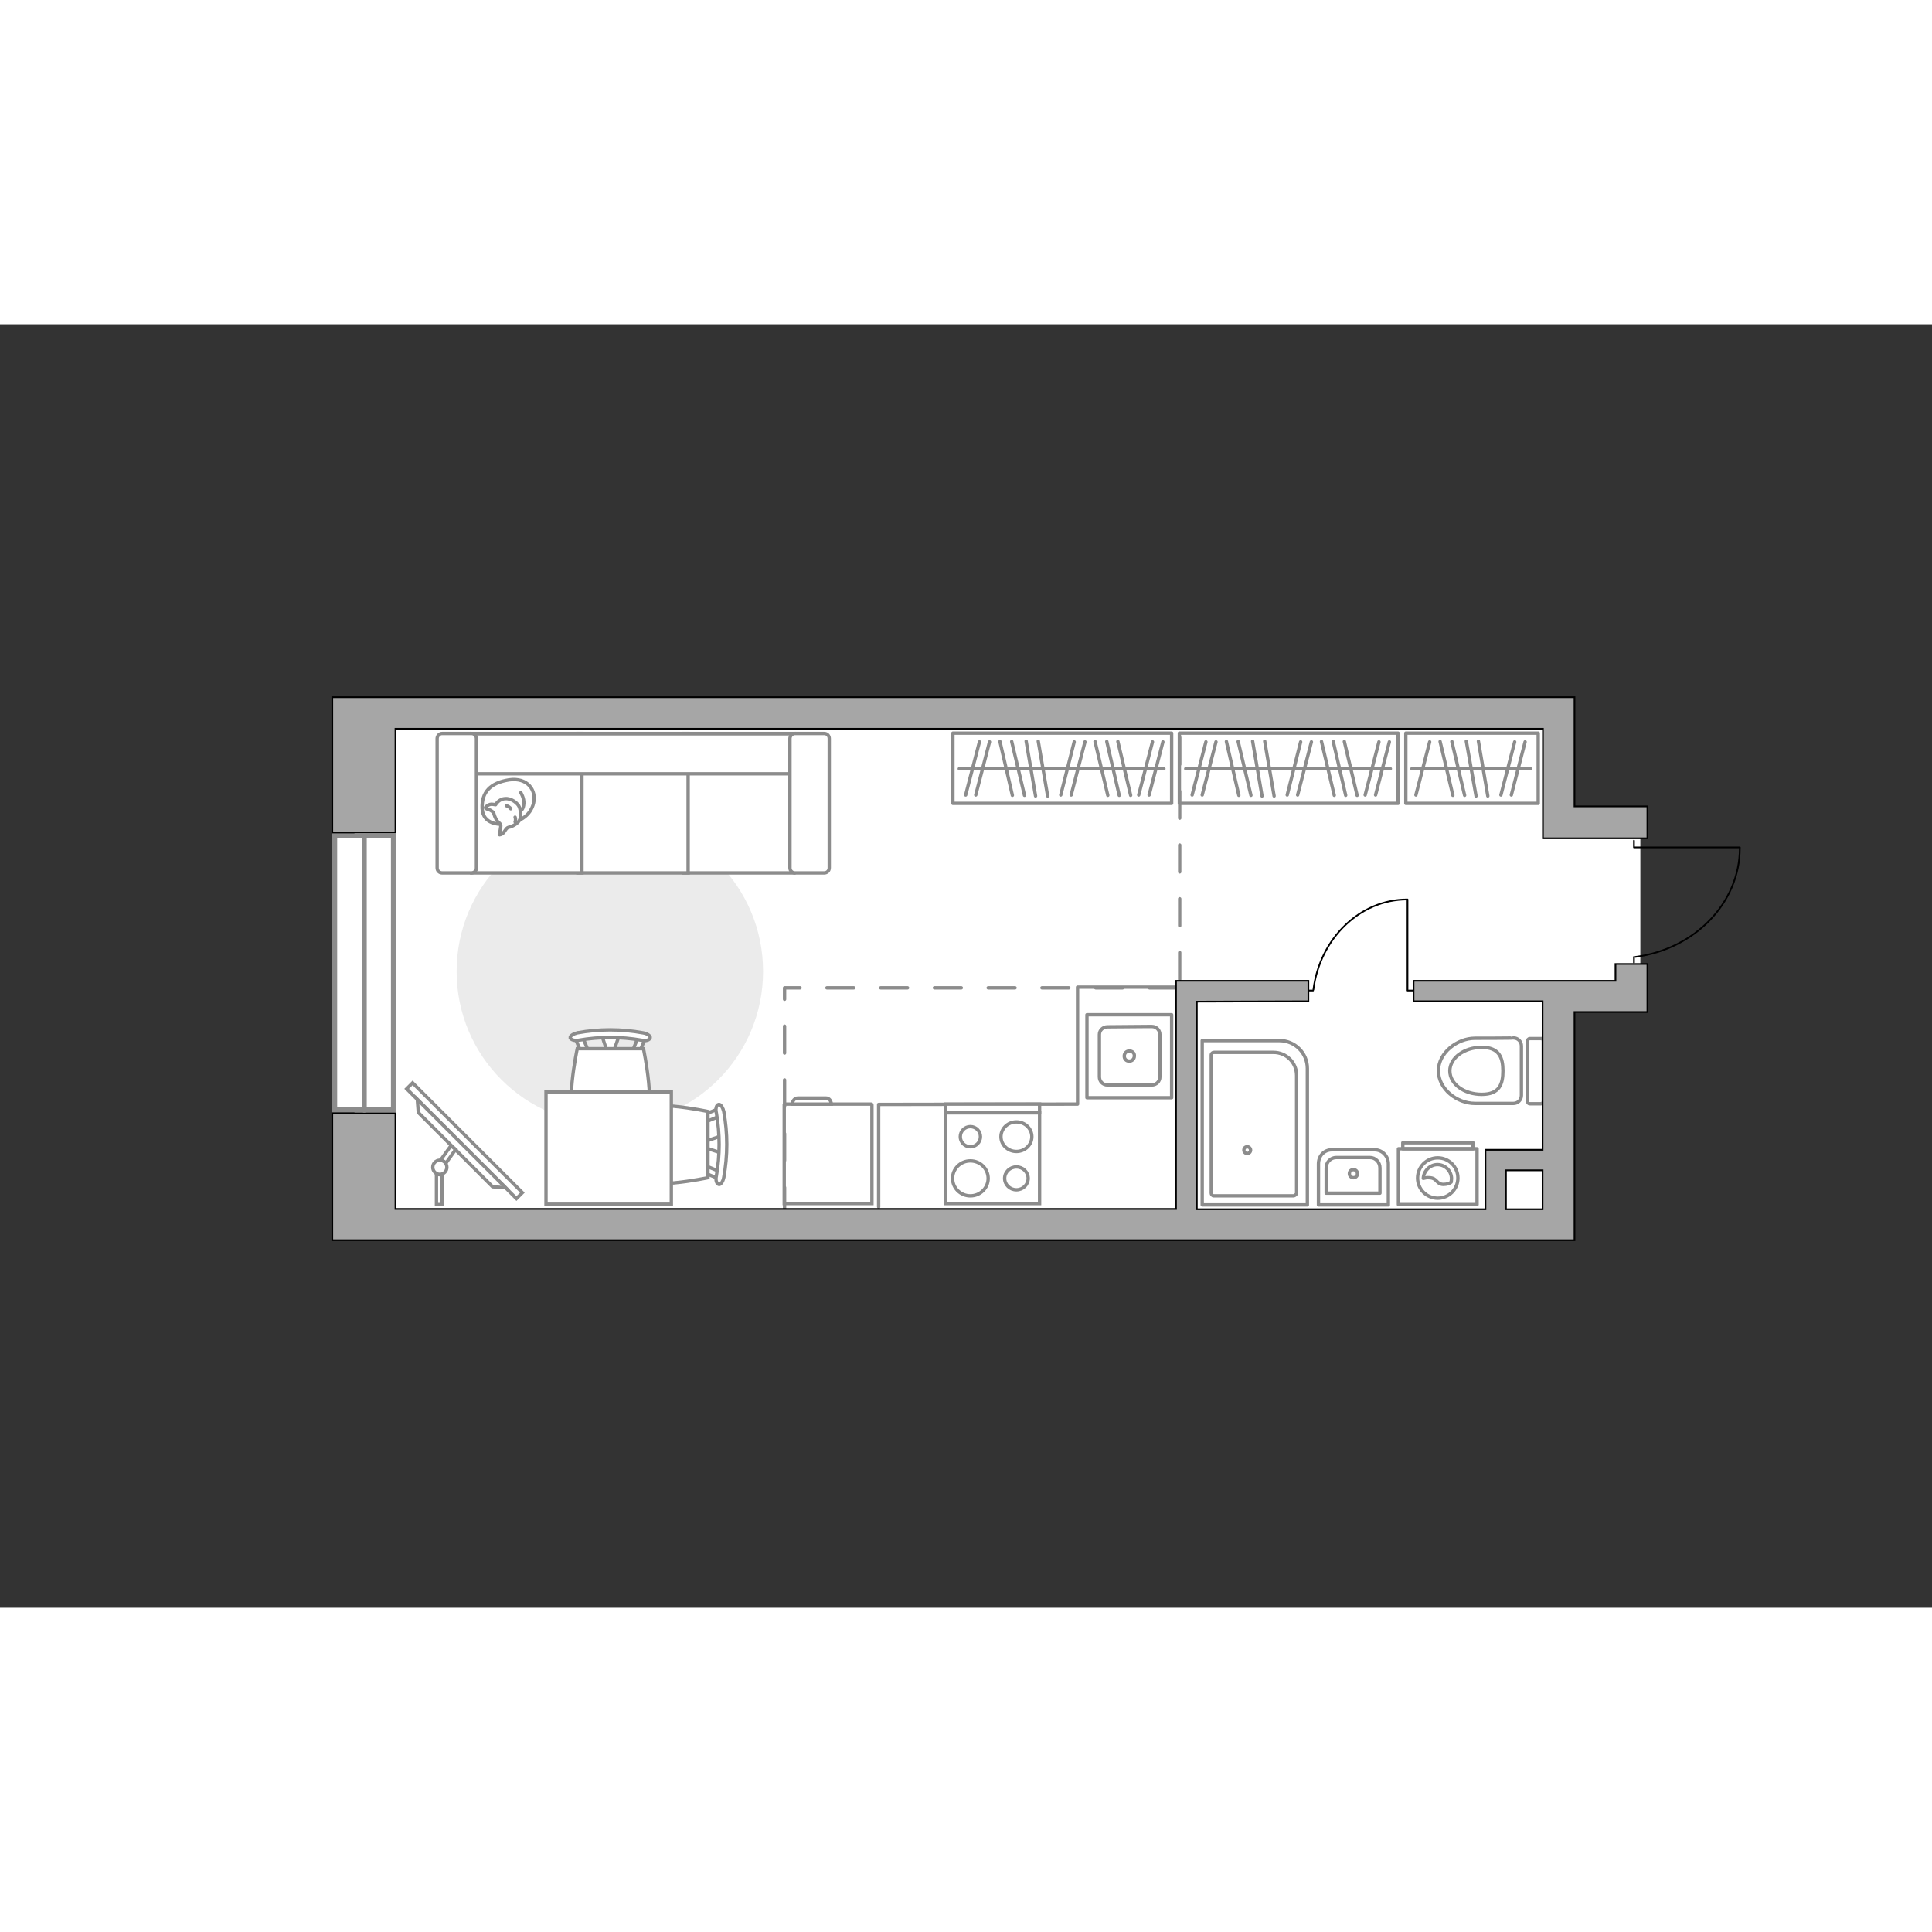 <?xml version="1.0" encoding="utf-8"?>
<!-- Generator: Adobe Illustrator 28.2.0, SVG Export Plug-In . SVG Version: 6.00 Build 0)  -->
<svg version="1.1" id="Слой_1" xmlns="http://www.w3.org/2000/svg" xmlns:xlink="http://www.w3.org/1999/xlink" x="0px" y="0px"
	 viewBox="0 0 575 382" style="enable-background:new 0 0 575 382;" xml:space="preserve" width="200" height="200">
<rect x="0" y="0" width="575" height="382" fill="#333333" stroke="none"/>
<style type="text/css">
	.st0{fill:#FFFFFF;}
	.st1{fill:#EBEBEB;}
	.st2{fill:#FFFFFF;stroke:#8C8C8C;stroke-miterlimit:10;}
	.st3{fill:#FFFFFF;stroke:#8C8C8C;stroke-linecap:round;stroke-linejoin:round;stroke-miterlimit:10;}
	.st4{fill:none;stroke:#8C8C8C;stroke-linecap:round;stroke-linejoin:round;stroke-miterlimit:10;}
	.st5{fill:none;stroke:#000000;stroke-width:0.5;stroke-linecap:round;stroke-linejoin:round;stroke-miterlimit:10;}
	.st6{fill:none;stroke:#8C8C8C;stroke-linecap:round;stroke-linejoin:round;stroke-miterlimit:10;stroke-dasharray:8;}
	.st7{fill:#A6A6A6;stroke:#000000;stroke-width:0.5;stroke-miterlimit:10;}
	.st8{fill:#FFFFFF;stroke:#8C8C8C;stroke-width:1.5;stroke-linecap:round;stroke-miterlimit:10;}
	.st9{fill:none;stroke:#8C8C8C;stroke-width:1.5;stroke-linecap:round;stroke-miterlimit:10;}
</style>
<g id="bg_1_">
	<polygon class="st0" points="488.2,145.7 465.6,145.7 465.6,116 105.5,116 105.5,268.1 468,268.1 468,201.6 488.2,201.6 	"/>
</g>
<g id="furniture_1_">
	<path id="Vector_51_00000046330061396852116350000001029230176548348035_" class="st1" d="M181.5,238.2c25.2,0,45.6-20.4,45.6-45.6
		s-20.4-45.6-45.6-45.6s-45.6,20.4-45.6,45.6S156.3,238.2,181.5,238.2z"/>
	<g>
		<path id="Vector_54_00000101092508031431345410000012640092379699019958_" class="st2" d="M236.3,121.8h-32.8v41.5h32.8V121.8z"/>
		<path id="Vector_55_00000142164167351210391990000000376803675522392252_" class="st2" d="M204.8,121.8h-32.8v41.5h32.8V121.8z"/>
		<path id="Vector_56_00000142881784976679026750000005525513532327402145_" class="st2" d="M173.2,121.8h-32.8v41.5h32.8V121.8z"/>
		<path id="Vector_57_00000057862296896390886150000017913043056631943051_" class="st2" d="M238,133.8l3-11.9H135.8v11.9H238z"/>
		<path id="Vector_58_00000015312675386916445420000008999684809052401036_" class="st2" d="M235.1,123.3v38.5
			c0,0.8,0.6,1.5,1.5,1.5h8.7c0.8,0,1.5-0.6,1.5-1.5v-38.5c0-0.8-0.6-1.5-1.5-1.5h-8.7C235.7,121.8,235.1,122.6,235.1,123.3z"/>
		<path id="Vector_59_00000133492384988974728470000000435482303012316837_" class="st2" d="M130.1,123.3v38.5
			c0,0.8,0.6,1.5,1.5,1.5h8.7c0.8,0,1.5-0.6,1.5-1.5v-38.5c0-0.8-0.6-1.5-1.5-1.5h-8.7C130.7,121.8,130.1,122.6,130.1,123.3z"/>
		<g>
			<path class="st3" d="M149,148.8c0,0-5.3,0.2-5.5-4.7c-0.2-4.8,2.4-7.6,8-8.5c5.5-0.8,8.2,3.1,7.3,6.9
				C157.9,146.3,154.4,148.7,149,148.8z"/>
			<path class="st3" d="M146.9,145.4c0,0-0.5-0.7-1.6-1c-1-0.3-0.8-0.6-0.8-0.6s0.9-1.2,2.3-0.9c0.7,0.1,0.7,0.1,0.7,0.1
				s0.9-1.7,2.8-1.8c1.9-0.2,3.9,1.4,4.3,2.6c0.4,1.2,0.6,2.9-0.1,4c-0.6,0.9-2.2,1.8-3.1,1.9c-0.9,0.2-1.2,1.6-2,2
				c-0.8,0.4-0.8,0.2-0.8,0.2s0.6-2.5,0.4-2.9C148.9,148.3,147.8,148.6,146.9,145.4z"/>
			<path class="st3" d="M152,144.2c0,0-0.3-0.6-1.3-0.9"/>
			<path class="st3" d="M153.3,146.7c0,0,0.3,0.7,0,1.4"/>
			<path class="st4" d="M155,144.7c0,0,0.8-0.2,0.9-2.1c0.1-1.6-0.9-3.2-0.9-3.2"/>
		</g>
	</g>
	<g>
		<g id="Group_6_00000098926101067352986800000000635754352626369691_">
			<g id="Group_7_00000053521325907465493880000013051167774508680840_">
				<path id="Vector_15_00000005251160189412082580000012983333843424374187_" class="st2" d="M184.3,211.6l-1.9,5.5h-1.5l-1.8-5.5
					H184.3z"/>
			</g>
			<g id="Group_8_00000172425119937667800200000006957814155575751869_">
				<path id="Vector_16_00000156559281028534137560000012795885837856398510_" class="st2" d="M189.2,216.9c-0.6-0.1-1-0.4-0.8-1
					l1.8-4.4c0.1-0.3,0.7-0.6,1.2-0.4c0.6,0.1,1,0.4,0.8,1l-1.8,4.4c0,0.3-0.4,0.6-1,0.6C189.4,217,189.3,217,189.2,216.9z"/>
			</g>
			<g id="Group_9_00000007425713776210546200000000765752019387569065_">
				<path id="Vector_17_00000127019854886407405680000015309253324753128355_" class="st2" d="M172.8,216.4l-1.8-4.4
					c-0.2-0.4,0.2-0.9,0.8-1c0.6-0.2,1.2,0,1.3,0.4l1.8,4.4c0.2,0.4-0.2,0.9-0.8,1c-0.1,0-0.2,0-0.3,0
					C173.4,217,173.1,216.7,172.8,216.4z"/>
			</g>
			<path id="Vector_18_00000031166370068578550080000005762727695548912537_" class="st2" d="M171.8,215.6h19.7c0,0,4.1,18.9,0,23
				c-3.5,3.5-16.3,3.5-19.7,0C167.7,234.6,171.8,215.6,171.8,215.6z"/>
			<path id="Vector_19_00000007408955063126374880000004239673710818764933_" class="st2" d="M169.7,212.4c-0.1-0.6,0.9-1.2,2.1-1.5
				c6.4-1.2,13.2-1.2,19.6,0c1.3,0.2,2.3,1,2.1,1.5c-0.2,0.6-1.2,1-2.5,0.7c-6.2-1.1-12.5-1.1-18.8,0
				C171.1,213.3,170,213,169.7,212.4z"/>
		</g>
		<g id="Group_14_00000155134191772438768840000010771986772288727974_">
			<g id="Group_15_00000172442660698224142000000015180252392824643241_">
				<path id="Vector_25_00000102514501256374950870000013544888807917023124_" class="st2" d="M214.8,246.7l-5.5-1.8v-1.5l5.5-1.9
					V246.7z"/>
			</g>
			<g id="Group_16_00000127019447485396658340000004739021228836861880_">
				<path id="Vector_26_00000036957025627389448290000004536799464584156345_" class="st2" d="M209.6,251.5c0.1-0.6,0.4-1,1-0.8
					l4.4,1.8c0.3,0.1,0.6,0.7,0.4,1.2c-0.1,0.6-0.4,1-1,0.8l-4.4-1.8c-0.3,0-0.6-0.4-0.6-1C209.5,251.7,209.5,251.6,209.6,251.5z"/>
			</g>
			<g id="Group_17_00000101078201923080193420000008572139341575943354_">
				<path id="Vector_27_00000029043757472222325190000008549071536162226565_" class="st2" d="M209.9,235.1l4.4-1.8
					c0.4-0.2,0.9,0.2,1,0.8c0.2,0.6,0,1.2-0.4,1.3l-4.4,1.8c-0.4,0.2-0.9-0.2-1-0.8c0-0.1,0-0.2,0-0.3
					C209.5,235.7,209.6,235.4,209.9,235.1z"/>
			</g>
			<path id="Vector_28_00000173136110085786112340000011748831411936172950_" class="st2" d="M210.7,234.3V254c0,0-18.9,4.1-23,0
				c-3.5-3.5-3.5-16.3,0-19.7C191.8,230.2,210.7,234.3,210.7,234.3z"/>
			<path id="Vector_29_00000121278010353561112030000008367740278298757782_" class="st2" d="M213.9,232.2c0.6-0.1,1.2,0.9,1.5,2.1
				c1.2,6.4,1.2,13.2,0,19.6c-0.2,1.3-1,2.3-1.5,2.1c-0.6-0.2-1-1.2-0.7-2.5c1.1-6.2,1.1-12.5,0-18.8
				C212.9,233.5,213.2,232.3,213.9,232.2z"/>
		</g>
		<path id="Vector_35_00000139278883421404391150000014797633817541359284_" class="st2" d="M162.5,228.5h37.3v6.4v27h-37.3V228.5
			L162.5,228.5z"/>
	</g>
	<path id="Vector_148_00000132064859783685561980000001585613128882192265_" class="st4" d="M261.5,262.7v-30.5l59.2-0.1v-34.8h30"
		/>
	<g>
		<g>
			<g>
				<path class="st4" d="M439.6,245.4h-23.4v16.6h23.4V245.4z"/>
			</g>
			<rect x="417.5" y="243.6" class="st4" width="20.9" height="1.8"/>
		</g>
		<g>
			<circle class="st4" cx="427.9" cy="254.1" r="6"/>
			<path class="st4" d="M429.5,256c-2.1-0.1-1.7-1.9-4.1-2c-0.8-0.1-1.3,0.1-1.8,0.2c0.1-2.2,2-4.1,4.2-4.1c2.3,0,4.2,1.9,4.2,4.2
				c0,0.3-0.1,0.7-0.1,1C431.5,255.7,430.6,256,429.5,256z"/>
		</g>
	</g>
	<g>
		<path id="Vector_8_00000011012448174334005290000016441016366209647027_" class="st2" d="M233.6,232.1h25.7c0.1,0,0.2,0.1,0.2,0.2
			v29.4h-26.1v-29.4C233.5,232.2,233.5,232.1,233.6,232.1z"/>
		<path id="Vector_9_00000163751478969597995010000011230040219676221062_" class="st2" d="M247.4,232.1h-11.6
			c0-0.9,0.7-1.8,1.6-1.8h8.5C246.7,230.3,247.4,231.1,247.4,232.1z"/>
	</g>
	<g>
		<rect x="351" y="121.7" class="st4" width="65.1" height="20.9"/>
		<line class="st4" x1="379.2" y1="140.4" x2="376.4" y2="124.1"/>
		<line class="st4" x1="375.6" y1="140.4" x2="372.8" y2="124.1"/>
		<line class="st4" x1="409.4" y1="140.1" x2="413.5" y2="124.3"/>
		<line class="st4" x1="406.3" y1="140.1" x2="410.4" y2="124.3"/>
		<line class="st4" x1="386.2" y1="140.1" x2="390.3" y2="124.3"/>
		<line class="st4" x1="383.1" y1="140.1" x2="387.1" y2="124.3"/>
		<line class="st4" x1="354.8" y1="140.1" x2="358.9" y2="124.3"/>
		<line class="st4" x1="357.8" y1="140.1" x2="361.9" y2="124.3"/>
		<line class="st4" x1="397.1" y1="140.2" x2="393.3" y2="124.2"/>
		<line class="st4" x1="403.9" y1="140.2" x2="400.1" y2="124.2"/>
		<line class="st4" x1="400.5" y1="140.2" x2="396.8" y2="124.2"/>
		<line class="st4" x1="368.7" y1="140.2" x2="365" y2="124.2"/>
		<line class="st4" x1="372.3" y1="140.2" x2="368.5" y2="124.2"/>
		<line class="st4" x1="413.8" y1="132.3" x2="352.9" y2="132.3"/>
	</g>
	<g>
		<rect x="283.6" y="121.7" class="st4" width="65.1" height="20.9"/>
		<line class="st4" x1="311.8" y1="140.4" x2="309" y2="124.1"/>
		<line class="st4" x1="308.2" y1="140.4" x2="305.4" y2="124.1"/>
		<line class="st4" x1="342" y1="140.1" x2="346.1" y2="124.3"/>
		<line class="st4" x1="338.9" y1="140.1" x2="343" y2="124.3"/>
		<line class="st4" x1="318.8" y1="140.1" x2="322.9" y2="124.3"/>
		<line class="st4" x1="315.7" y1="140.1" x2="319.7" y2="124.3"/>
		<line class="st4" x1="287.4" y1="140.1" x2="291.5" y2="124.3"/>
		<line class="st4" x1="290.4" y1="140.1" x2="294.5" y2="124.3"/>
		<line class="st4" x1="329.7" y1="140.2" x2="325.9" y2="124.2"/>
		<line class="st4" x1="336.5" y1="140.2" x2="332.7" y2="124.2"/>
		<line class="st4" x1="333.1" y1="140.2" x2="329.4" y2="124.2"/>
		<line class="st4" x1="301.3" y1="140.2" x2="297.6" y2="124.2"/>
		<line class="st4" x1="304.9" y1="140.2" x2="301.1" y2="124.2"/>
		<line class="st4" x1="346.4" y1="132.3" x2="285.5" y2="132.3"/>
	</g>
	<g>
		<rect x="418.4" y="121.7" class="st4" width="39.4" height="20.9"/>
		<line class="st4" x1="442.8" y1="140.4" x2="440" y2="124.1"/>
		<line class="st4" x1="439.3" y1="140.4" x2="436.4" y2="124.1"/>
		<line class="st4" x1="449.8" y1="140.1" x2="453.9" y2="124.3"/>
		<line class="st4" x1="446.7" y1="140.1" x2="450.8" y2="124.3"/>
		<line class="st4" x1="421.4" y1="140.1" x2="425.5" y2="124.3"/>
		<line class="st4" x1="432.4" y1="140.2" x2="428.6" y2="124.2"/>
		<line class="st4" x1="435.9" y1="140.2" x2="432.1" y2="124.2"/>
		<line class="st4" x1="455.5" y1="132.3" x2="420.2" y2="132.3"/>
	</g>
	<g>
		<polyline class="st5" points="420.5,198.3 418.9,198.3 418.9,171.2 		"/>
		<line class="st5" x1="390.8" y1="198.3" x2="389.3" y2="198.3"/>
		<path class="st5" d="M418.8,171.2c-14.1,0-26,11.7-27.9,26.8"/>
	</g>
	<g>
		
			<rect x="115.1" y="241.7" transform="matrix(-0.707 -0.707 0.707 -0.707 64.19 512.473)" class="st2" width="46.2" height="2.5"/>
		<polygon class="st2" points="124.5,234.6 146.6,256.7 150.5,257 124.2,230.7 		"/>
		<g>
			<path class="st2" d="M130.9,253.1c-0.4,0-0.7-0.1-1-0.2v9.1h1.7v-9C131.4,253,131.2,253.1,130.9,253.1z"/>
			<path class="st2" d="M131.1,248.8c0.6,0.1,1.2,0.4,1.6,0.9l2.9-4.1l-1.4-1.1L131.1,248.8z"/>
		</g>
		<circle class="st2" cx="130.9" cy="250.9" r="2.1"/>
	</g>
</g>
<g id="plan">
	<g>
		<rect x="323.5" y="205.5" class="st4" width="25.2" height="24.7"/>
		<path class="st4" d="M329.6,209.1c-1.3,0-2.4,1-2.4,2.3V224c0,1.3,1,2.4,2.4,2.4h13.2c1.3,0,2.4-1,2.4-2.4v-12.6
			c0-1.3-1-2.4-2.4-2.4h-1L329.6,209.1"/>
		<path class="st4" d="M336.1,216.3c-0.8,0-1.5,0.6-1.5,1.5s0.6,1.5,1.5,1.5c0.8,0,1.5-0.6,1.5-1.5
			C337.7,216.9,337,216.3,336.1,216.3z"/>
	</g>
	<g>
		<g>
			<path class="st2" d="M281.4,234.7h28v27h-28V234.7z"/>
			<ellipse class="st2" cx="288.8" cy="254.2" rx="5.3" ry="5.2"/>
			<ellipse class="st2" cx="288.8" cy="241.8" rx="3" ry="3"/>
			<ellipse class="st2" cx="302.5" cy="241.8" rx="4.6" ry="4.4"/>
			<ellipse class="st2" cx="302.5" cy="254.2" rx="3.5" ry="3.4"/>
		</g>
		<rect x="281.4" y="232.1" class="st2" width="28" height="2.5"/>
	</g>
	<polyline class="st6" points="350.1,197.5 233.5,197.5 233.5,263.4 	"/>
	<g>
		<g>
			<path class="st4" d="M439,212.5c-5.3,0-10.9,4.3-10.9,9.7c0,5.3,5.4,9.7,10.9,9.7c0.1,0,11.4,0,11.4,0c1.3,0,2.4-1,2.4-2.4v-14.7
				c0-1.3-1-2.4-2.4-2.4C450.3,212.5,439.1,212.5,439,212.5z"/>
			<path class="st4" d="M441,215.2c5.2,0,6.3,3.1,6.3,7c0,3.9-1,7-6.3,7s-9.5-3.1-9.5-7C431.5,218.4,435.7,215.2,441,215.2z"/>
			<path class="st4" d="M459.3,213.4v17.8c0,0.4-0.3,0.8-0.7,0.8h-3.3c-0.4,0-0.7-0.3-0.7-0.8v-17.8c0-0.4,0.3-0.8,0.7-0.8h3.3
				C459,212.5,459.3,212.9,459.3,213.4z"/>
		</g>
	</g>
	<g>
		<g>
			<g>
				<path class="st4" d="M396.4,245.7h12.7c2.3,0,4.1,1.9,4.1,4.2v12.2h-20.8v-12.2C392.4,247.5,394.1,245.7,396.4,245.7z"/>
				<path class="st4" d="M402.3,258.6h-7.6v-7.5c0-1.8,1.4-3.1,3-3.1h10c1.7,0,3,1.4,3,3.1v7.5h-10.6"/>
			</g>
			<path class="st4" d="M402.8,254c-0.6,0-1.2-0.5-1.2-1.2s0.5-1.2,1.2-1.2s1.2,0.5,1.2,1.2S403.5,254,402.8,254z"/>
		</g>
	</g>
	<g>
		<path class="st4" d="M389.1,262.1h-31.3v-48.9h23c4.6,0,8.3,3.7,8.3,8.3V262.1z"/>
		<path class="st4" d="M384.9,259.4h-23.6c-0.5,0-0.8-0.4-0.8-0.8v-41.1c0-0.5,0.4-0.8,0.8-0.8H379c3.8,0,6.9,3,6.9,6.9v35.1
			C385.8,258.9,385.4,259.4,384.9,259.4z"/>
		<path class="st4" d="M370.2,245.8c0,0.5,0.4,1,1,1c0.5,0,1-0.4,1-1c0-0.5-0.4-1-1-1S370.2,245.2,370.2,245.8z"/>
	</g>
	<line class="st6" x1="351.1" y1="195" x2="351.1" y2="120.4"/>
	<g>
		<polygon class="st7" points="98.9,151.3 117.7,151.3 117.7,120.4 459.2,120.4 459.2,153 468.6,153 468.6,153 490.3,153 
			490.3,143.5 468.6,143.5 468.6,111 459.2,111 459.2,111 100.7,111 100.7,111 98.9,111 		"/>
		<path class="st7" d="M480.8,190.5v4.9h-2.3h-57.8v6.1h38.4v44.2h-17v1.5v4.6v11.6h-85.9v-61.8l33.2-0.1v-6.1h-39.4v2.7v65.2H117.7
			v-28.5H98.9v25.4v9.4v3h18.8h348.7h2.2v-67.9h20.5h1.2v-14.3H480.8z M448.2,263.4v-11.6h10.9v11.6H448.2z"/>
	</g>
	<g>
		<polyline class="st5" points="517.8,155.7 486.3,155.7 486.3,153.7 		"/>
		<line class="st5" x1="486.3" y1="190" x2="486.3" y2="188.3"/>
		<path class="st5" d="M486.7,188.3c17.6-2.3,31.1-16,31.1-32.4"/>
	</g>
</g>
<g id="windows_1_">
	<g>
		<rect x="99.6" y="152.3" class="st8" width="17.5" height="81.5"/>
		<line class="st9" x1="108.4" y1="233.9" x2="108.4" y2="152.3"/>
	</g>
</g>
<g id="points">
	<path id="r1_00000055686220831101274220000015993300736273256320_" class="st4" d="M190.3,188.3"/>
	<path id="k1" class="st4" d="M267.6,215.2"/>
	<path id="s1" class="st4" d="M409.4,224.1"/>
	<path id="h1" class="st4" d="M440,172.1"/>
</g>
</svg>
